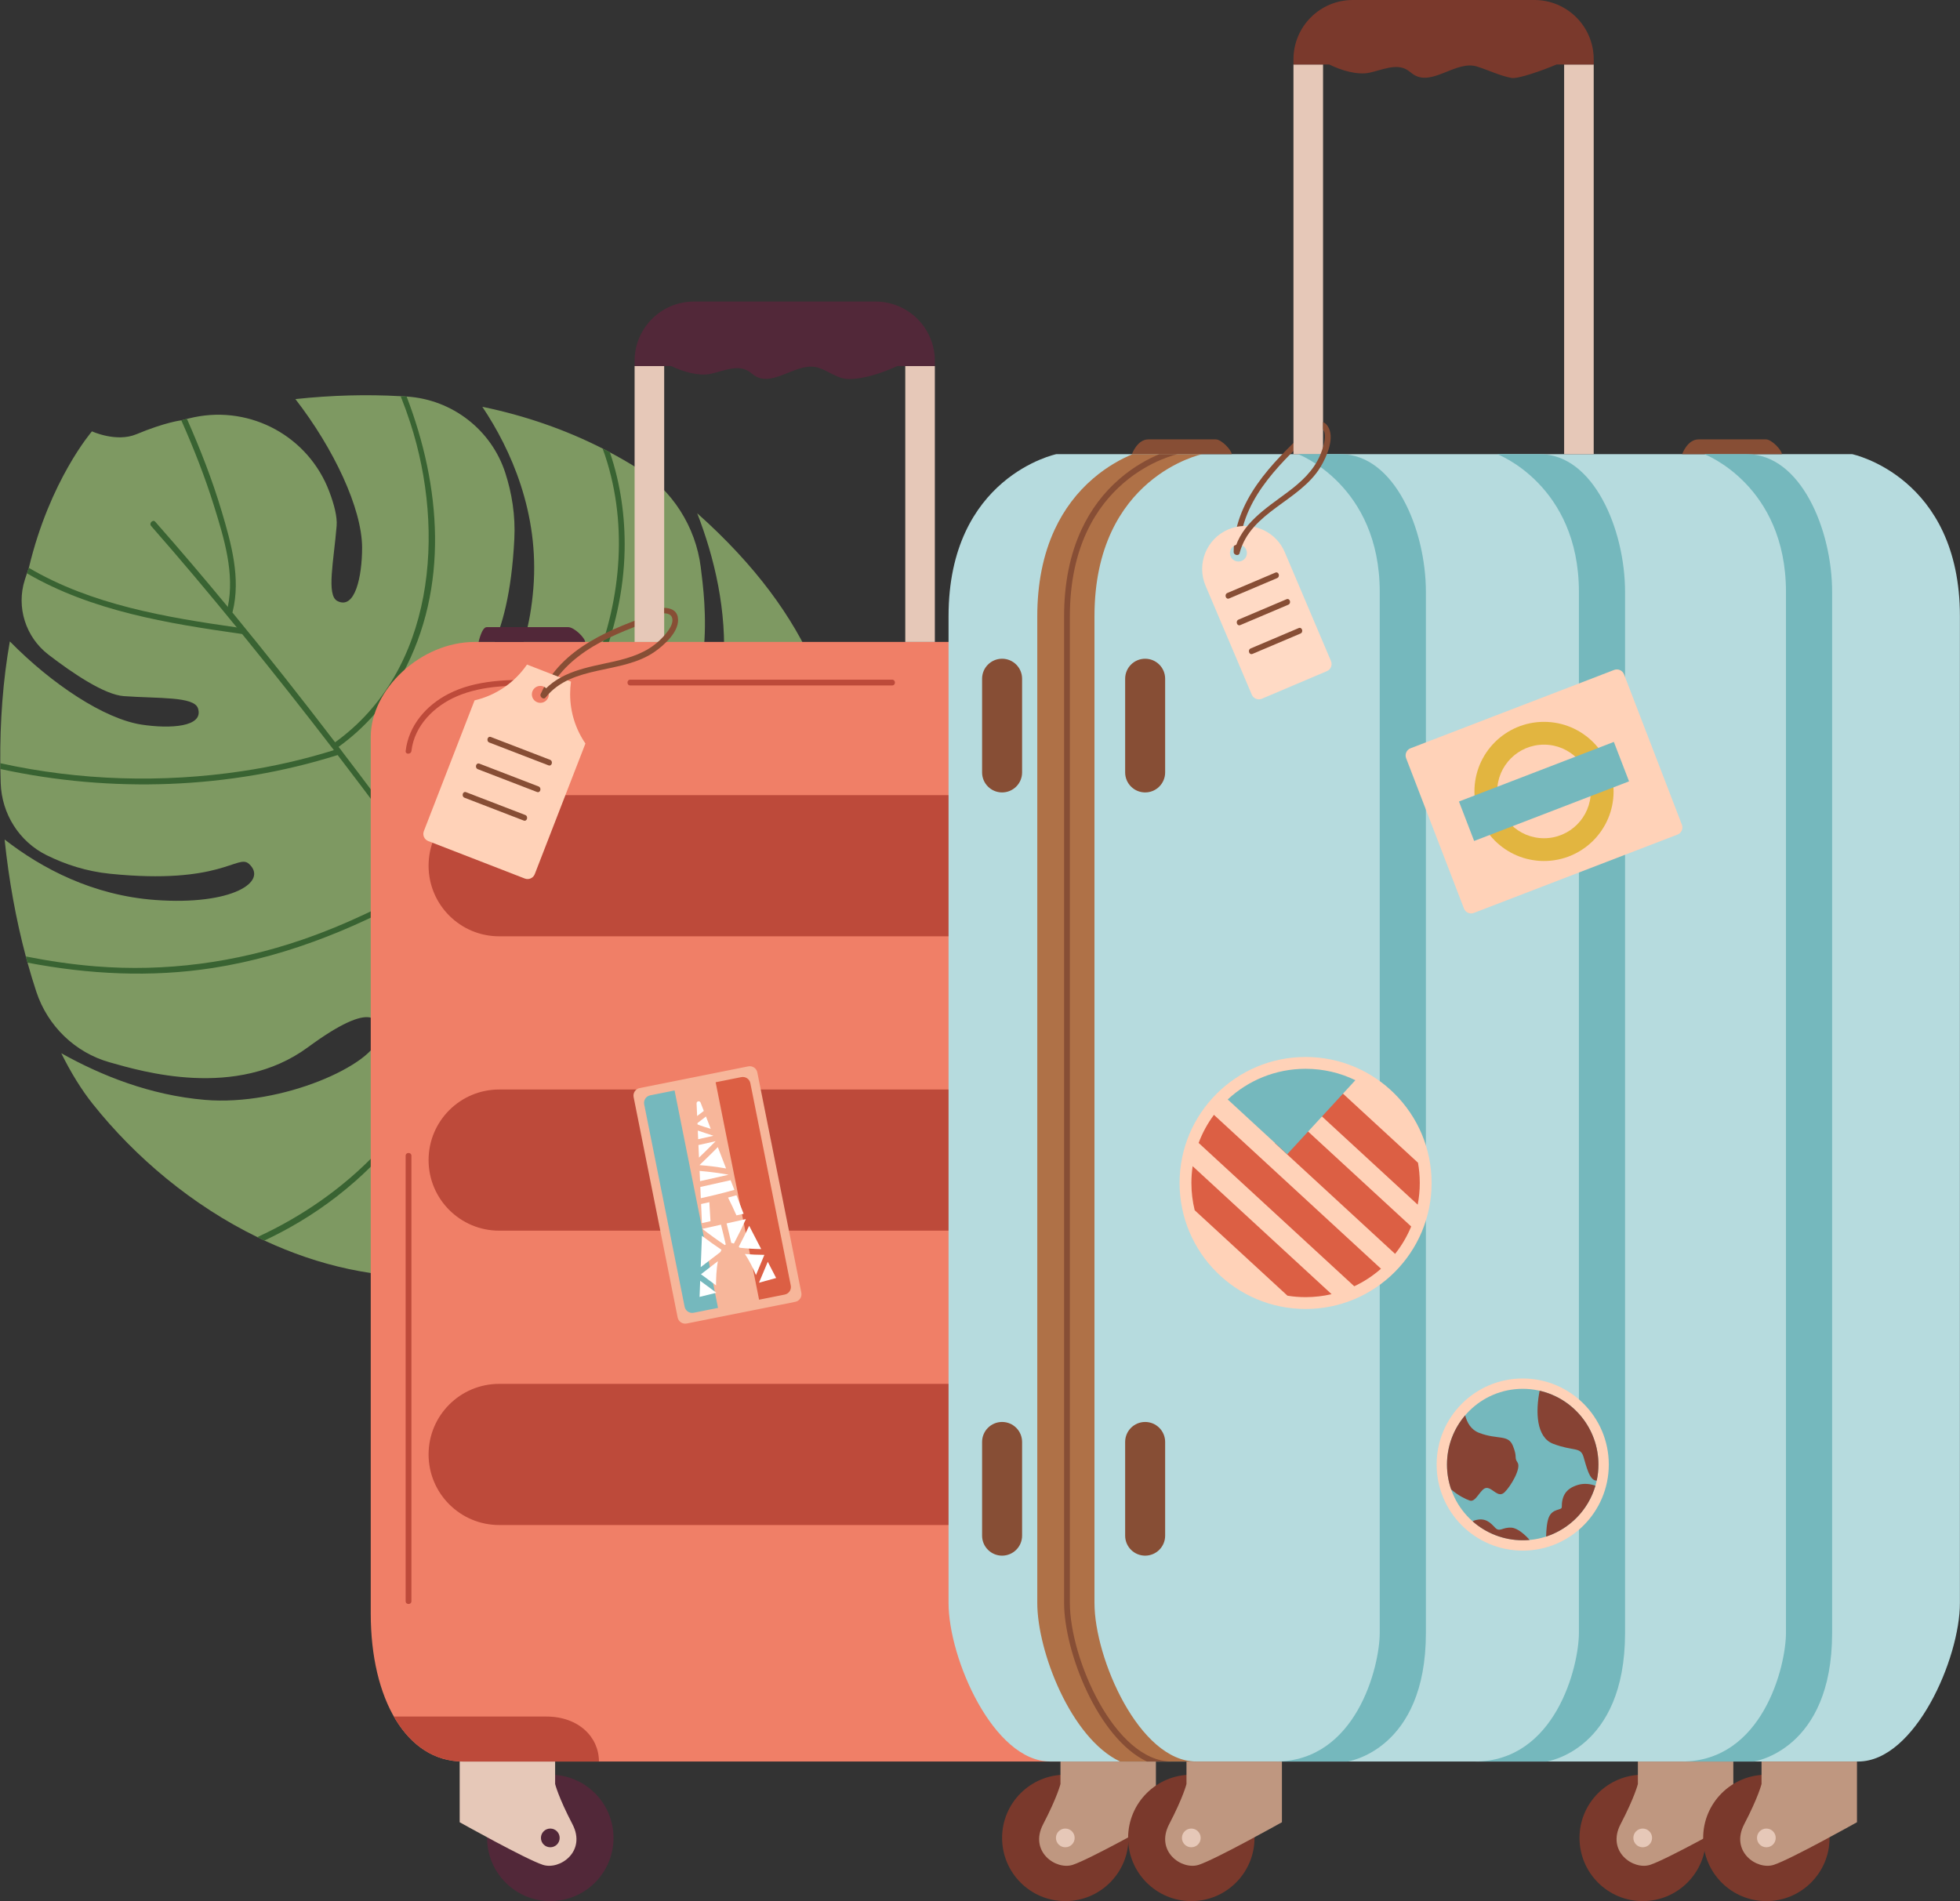 <?xml version="1.0" encoding="UTF-8"?>
<!DOCTYPE svg PUBLIC '-//W3C//DTD SVG 1.0//EN'
          'http://www.w3.org/TR/2001/REC-SVG-20010904/DTD/svg10.dtd'>
<svg height="1488.8" preserveAspectRatio="xMidYMid meet" version="1.0" viewBox="-0.2 0.0 1534.7 1488.8" width="1534.7" xmlns="http://www.w3.org/2000/svg" xmlns:xlink="http://www.w3.org/1999/xlink" zoomAndPan="magnify"
><rect x="-0.2" y="0.0" width="1534.7" height="1488.8" fill="#333333" stroke="none"/><defs
  ><clipPath id="a"
    ><path d="M 381 1389 L 481 1389 L 481 1488.75 L 381 1488.75 Z M 381 1389"
    /></clipPath
    ><clipPath id="b"
    ><path d="M 1236 1389 L 1336 1389 L 1336 1488.75 L 1236 1488.75 Z M 1236 1389"
    /></clipPath
    ><clipPath id="c"
    ><path d="M 784 1389 L 884 1389 L 884 1488.75 L 784 1488.75 Z M 784 1389"
    /></clipPath
    ><clipPath id="d"
    ><path d="M 742 355 L 1534.43 355 L 1534.43 1380 L 742 1380 Z M 742 355"
    /></clipPath
    ><clipPath id="e"
    ><path d="M 883 1389 L 983 1389 L 983 1488.75 L 883 1488.75 Z M 883 1389"
    /></clipPath
    ><clipPath id="f"
    ><path d="M 1333 1389 L 1433 1389 L 1433 1488.75 L 1333 1488.75 Z M 1333 1389"
    /></clipPath
  ></defs
  ><g
  ><g
    ><path d="M 72.414 864.469 C 63.512 853.293 55.273 839.895 47.773 824.77 C 79.297 842.398 117.496 857.645 160.109 861.293 C 221.035 866.523 292.656 833.266 296.078 812.477 C 298.414 798.301 292.852 781.883 240.848 820.141 C 184.781 861.367 110.27 838.82 86.113 832.023 C 85.945 831.977 85.777 831.93 85.609 831.883 C 58.562 824.23 37.141 803.449 28.293 776.77 C 25.832 769.332 23.512 761.68 21.344 753.844 C 20.883 752.238 20.457 750.617 20.02 748.988 C 12.359 720.262 6.707 689.188 3.406 657.41 C 32.555 680.113 72.562 701.258 121.617 704.785 C 181.422 709.105 210.098 690.449 194.746 676.488 C 185.918 668.43 173.129 693.129 85.832 684.219 C 67.539 682.344 50.934 676.977 36.062 669.566 C 14.73 658.938 1.16 637.211 0.355 613.391 C 0.23 609.656 0.137 605.926 0.082 602.195 C 0.055 600.672 0.027 599.172 0.02 597.648 C -0.246 564.996 2.125 532.633 7.5 502.281 C 40.406 535.785 81.422 562.961 110.691 567.449 C 132.617 570.801 159.699 569.477 154.809 554.652 C 151.695 545.277 124.043 547.102 96.723 545.133 C 81.652 544.047 56.914 527.395 37.695 512.621 C 19.871 498.918 12.395 475.461 19.234 454.051 C 19.777 452.352 20.332 450.66 20.898 448.98 C 21.387 447.539 21.879 446.109 22.387 444.691 C 38.738 375.949 71.805 337.781 71.805 337.781 C 71.805 337.781 90.844 346.621 106.617 340.039 C 129.523 330.488 141.766 329.16 141.766 329.16 C 143.23 328.77 144.703 328.391 146.172 328.02 C 147.906 327.57 149.77 327.148 151.742 326.738 C 196.602 317.422 241.402 342.02 257.613 384.879 C 261.527 395.219 263.949 404.789 263.383 411.82 C 261.191 439.121 255.191 466.172 263.988 470.66 C 277.895 477.762 283.316 451.191 283.328 429.02 C 283.328 398.191 260.988 351.039 231.094 312.52 C 259.363 309.488 286.895 308.75 313.539 310.262 C 315.09 310.328 316.641 310.43 318.191 310.531 C 318.359 310.539 318.527 310.551 318.695 310.559 C 353.961 312.969 384.531 336.602 395.43 370.23 C 400.605 386.191 403.461 403.59 402.523 422.148 C 398.086 509.805 371.738 518.688 378.355 528.645 C 389.816 545.914 412.605 520.426 417.43 460.648 C 422.168 401.828 399.879 352.012 377.469 318.551 C 410.926 325.488 442.48 336.422 471.66 351.25 C 473.566 352.211 475.449 353.199 477.34 354.211 L 477.348 354.219 C 484.641 358.09 491.777 362.211 498.75 366.57 C 526.113 383.691 544.504 412.25 548.508 444.27 C 548.531 444.469 548.559 444.672 548.582 444.871 C 551.633 469.762 562.605 546.852 513.344 596 C 467.652 641.609 483.031 649.586 497.395 649.438 C 518.461 649.199 562.207 583.461 566.281 522.445 C 569.254 478.109 559.109 436.578 545.73 401.941 C 637.938 484.078 660.723 563.453 657.828 632.164 C 657.703 635.434 657.5 638.676 657.246 641.867 C 657.246 641.867 657.246 641.887 657.234 641.898 C 655.844 659.816 652.82 676.941 648.934 693.16 C 648.145 696.398 647.348 699.629 646.523 702.82 C 646.527 702.84 646.504 702.863 646.508 702.883 C 628.301 764.031 582.555 829.27 543.297 853.016 C 504.039 876.758 468.176 828.711 456.805 817.918 C 445.43 807.129 420.883 753.52 400.844 767.613 C 400.215 768.062 399.621 768.52 399.094 768.996 C 397.781 770.164 396.77 771.426 396.039 772.754 C 382.266 797.941 466.125 852.453 432.809 925.504 C 406.863 982.449 371.289 995.695 353.711 998.703 C 353.691 998.703 353.68 998.691 353.656 998.695 C 350.094 999.031 346.516 999.297 342.965 999.488 C 295.305 1001.969 249.012 991.09 206.859 971.438 C 204.977 970.574 203.129 969.684 201.289 968.777 C 150.363 943.934 105.742 906.371 72.414 864.469" fill="#7e9962"
    /></g
    ><g
    ><path d="M 375.352 743.004 C 375.309 742.961 375.273 742.91 375.25 742.848 C 372.965 739.578 370.68 736.332 368.387 733.074 C 366.852 730.906 365.309 728.73 363.773 726.562 L 363.773 726.539 C 355.715 715.145 347.594 703.797 339.426 692.484 C 338.547 691.254 337.66 690.031 336.777 688.809 C 313.023 655.961 288.828 623.441 264.184 591.27 C 263.211 589.988 262.227 588.719 261.254 587.438 C 238.285 557.52 214.918 527.914 191.141 498.645 C 190.551 497.91 189.945 497.164 189.34 496.438 C 187.961 494.73 186.578 493.023 185.188 491.328 C 163.285 464.488 140.996 437.941 118.137 411.891 C 116.223 409.629 119.723 406.539 121.348 408.57 C 140.66 430.469 159.59 452.719 178.172 475.262 L 178.184 475.27 C 179.375 476.691 180.551 478.129 181.727 479.57 C 209.184 512.961 235.934 546.965 262.191 581.277 C 263.098 582.48 264.004 583.656 264.91 584.855 C 275.75 599.031 286.488 613.277 297.16 627.551 C 312.152 647.605 327.02 667.773 341.715 688.066 C 342.602 689.289 343.496 690.52 344.383 691.742 C 355.891 707.633 367.285 723.602 378.586 739.633 L 378.598 739.641 C 379.891 741.492 381.191 743.332 382.496 745.191 L 382.508 745.199 C 388.066 753.113 393.586 761.051 399.094 768.996 C 397.781 770.164 396.77 771.426 396.039 772.754 C 389.191 762.809 382.297 752.887 375.352 743.004" fill="#396332"
    /></g
    ><g
    ><path d="M 0.082 602.195 C 86.875 621.105 179.406 618 264.184 591.27 C 264.656 591.125 265.129 590.965 265.602 590.82 C 268.379 589.938 267 585.641 264.23 586.512 C 263.246 586.82 262.25 587.141 261.254 587.438 C 237.754 594.777 213.727 600.266 189.367 603.898 C 126.809 613.254 62.02 611.371 0.02 597.648 C 0.027 599.172 0.055 600.672 0.082 602.195" fill="#396332"
    /></g
    ><g
    ><path d="M 21.344 753.844 C 69.121 763.027 118.008 765.531 166.254 758.047 C 227.898 748.477 285.828 723.848 339.426 692.484 C 339.98 692.156 340.531 691.84 341.09 691.512 C 341.117 691.5 341.148 691.465 341.18 691.453 C 342.566 690.633 342.441 689.105 341.613 688.156 C 340.965 687.395 339.855 687.004 338.738 687.66 C 338.09 688.047 337.438 688.434 336.777 688.809 C 304.684 707.574 271.145 723.965 235.934 736.043 C 183.973 753.852 129.223 761.16 74.449 756.719 C 56.141 755.242 37.988 752.555 20.02 748.988 C 20.457 750.617 20.883 752.238 21.344 753.844" fill="#396332"
    /></g
    ><g
    ><path d="M 201.289 968.777 C 203.129 969.684 204.977 970.574 206.859 971.438 C 213.648 968.25 220.332 964.824 226.887 961.156 C 309.926 914.723 368.492 829.434 368.387 733.074 C 368.387 730.664 368.34 728.238 368.266 725.82 C 368.176 722.906 363.656 723.156 363.758 726.062 C 363.758 726.223 363.777 726.379 363.773 726.539 C 364.543 752.617 361.109 778.602 353.449 803.539 C 330.176 879.199 271.633 936.398 201.289 968.777" fill="#396332"
    /></g
    ><g
    ><path d="M 263.348 585.984 C 263.883 585.613 264.398 585.246 264.91 584.855 C 285.73 569.824 302.734 550.391 314.953 527.789 C 351.688 459.871 345.094 380.66 318.191 310.531 C 316.641 310.43 315.09 310.328 313.539 310.262 C 316.285 317.18 318.812 324.191 321.121 331.281 C 348.766 416.441 340.176 525.156 262.191 581.277 C 261.77 581.566 261.352 581.879 260.918 582.18 C 258.547 583.852 260.977 587.656 263.348 585.984" fill="#396332"
    /></g
    ><g
    ><path d="M 341.09 691.512 C 341.879 692.344 343.297 692.707 344.383 691.742 C 344.414 691.73 344.445 691.695 344.477 691.66 C 372.875 664.438 400.027 635.742 423.348 603.988 C 460.465 553.484 487.602 494.535 488.879 431 C 489.402 405 485.711 378.719 477.348 354.219 C 477.348 354.219 477.359 354.211 477.34 354.211 C 475.449 353.199 473.566 352.211 471.66 351.25 C 473.039 354.98 474.297 358.762 475.441 362.609 C 492.168 418.68 484.473 479.012 460.816 531.855 C 433.766 592.281 389.027 642.637 341.715 688.066 C 341.684 688.102 341.656 688.133 341.613 688.156 C 341.449 688.316 341.277 688.484 341.117 688.645 C 340.121 689.59 340.355 690.75 341.09 691.512" fill="#396332"
    /></g
    ><g
    ><path d="M 376.602 743.801 C 378.555 744.281 380.512 744.766 382.496 745.191 L 382.508 745.199 C 407.121 750.809 432.473 752.809 457.684 751.539 C 507.059 749.082 556.762 734.238 597.555 705.906 C 622.164 688.816 642.402 667.027 657.234 641.898 C 657.246 641.887 657.246 641.867 657.246 641.867 C 657.5 638.676 657.703 635.434 657.828 632.164 C 652.57 642.156 646.438 651.703 639.387 660.652 C 579.805 736.391 469.633 762.16 378.598 739.641 L 378.586 739.633 C 378.23 739.555 377.863 739.469 377.516 739.379 C 375.336 738.836 374.297 741.363 375.25 742.848 C 375.273 742.91 375.309 742.961 375.352 743.004 C 375.629 743.371 376.039 743.66 376.602 743.801" fill="#396332"
    /></g
    ><g
    ><path d="M 181.727 479.57 C 181.836 479.41 181.91 479.211 181.961 479 C 188.492 452.879 180.879 425.59 173.402 400.512 C 166.016 375.73 156.609 351.648 146.172 328.02 C 144.703 328.391 143.23 328.77 141.766 329.16 C 151.5 351.141 160.336 373.539 167.477 396.539 C 175.234 421.488 183.703 449.039 178.172 475.262 L 178.184 475.27 C 177.988 476.211 177.77 477.148 177.531 478.09 C 176.883 480.711 180.613 481.672 181.727 479.57" fill="#396332"
    /></g
    ><g
    ><path d="M 20.898 448.98 C 71.684 478.512 131.09 488.23 188.859 496.41 C 189.02 496.434 189.191 496.445 189.34 496.438 C 191.809 496.309 192.48 492.359 189.766 491.98 C 188.238 491.766 186.715 491.547 185.188 491.328 C 129.176 483.328 71.504 473.578 22.387 444.691 C 21.879 446.109 21.387 447.539 20.898 448.98" fill="#396332"
    /></g
    ><g clip-path="url(#a)"
    ><path d="M 381.203 1439.262 C 381.203 1466.59 403.359 1488.75 430.691 1488.75 C 458.023 1488.75 480.18 1466.59 480.18 1439.262 C 480.18 1411.93 458.023 1389.77 430.691 1389.77 C 403.359 1389.77 381.203 1411.93 381.203 1439.262" fill="#522839"
    /></g
    ><g
    ><path d="M 359.738 1379.43 L 359.738 1426.98 C 359.738 1426.98 411.598 1456.012 424.879 1460.34 C 438.156 1464.66 459.156 1449.84 448.039 1428.531 C 436.922 1407.219 434.473 1397.031 434.473 1397.031 L 434.473 1379.43 L 359.738 1379.43" fill="#e6c8b8"
    /></g
    ><g
    ><path d="M 423.355 1439.262 C 423.355 1443.309 426.641 1446.59 430.691 1446.59 C 434.742 1446.59 438.027 1443.309 438.027 1439.262 C 438.027 1435.211 434.742 1431.93 430.691 1431.93 C 426.641 1431.93 423.355 1435.211 423.355 1439.262" fill="#522839"
    /></g
    ><g
    ><path d="M 362.363 1379.43 C 317.891 1379.43 290.098 1330.32 290.098 1263.621 C 290.098 1196.91 290.098 614.152 290.098 577.094 C 290.098 540.035 329.012 502.695 371.629 502.695 C 414.246 502.695 881.191 502.695 881.191 502.695 L 881.191 1379.43 C 881.191 1379.43 406.836 1379.43 362.363 1379.43" fill="#f07f67"
    /></g
    ><g
    ><path d="M 317.422 905.066 C 317.422 1021.34 317.422 1137.609 317.422 1253.891 C 317.422 1256.789 321.938 1256.801 321.938 1253.891 C 321.938 1137.609 321.938 1021.34 321.938 905.066 C 321.938 902.16 317.422 902.156 317.422 905.066" fill="#bd4a3a"
    /></g
    ><g
    ><path d="M 321.957 588.062 C 324.289 568.035 339.992 552.68 357.918 545.098 C 378.031 536.594 400.5 536.738 421.953 536.777 C 424.859 536.785 424.863 532.27 421.953 532.262 C 398.086 532.219 372.645 532.188 350.887 543.406 C 333.461 552.395 319.754 568.184 317.441 588.062 C 317.105 590.945 321.621 590.922 321.957 588.062" fill="#bd4a3a"
    /></g
    ><g
    ><path d="M 493.305 536.773 C 561.66 536.773 630.012 536.773 698.367 536.773 C 701.273 536.773 701.277 532.258 698.367 532.258 C 630.012 532.258 561.66 532.258 493.305 532.258 C 490.398 532.258 490.395 536.773 493.305 536.773" fill="#bd4a3a"
    /></g
    ><g
    ><path d="M 427.094 545.668 C 443.051 510.309 480.938 496.172 515.086 484.262 C 517.812 483.309 516.641 478.941 513.883 479.898 C 478.691 492.18 439.629 506.973 423.191 543.387 C 422.008 546.016 425.898 548.316 427.094 545.668" fill="#874e35"
    /></g
    ><g
    ><path d="M 374.562 502.695 C 374.562 502.695 377.031 491.113 380.895 491.113 C 384.754 491.113 439.879 491.113 444.664 491.113 C 449.453 491.113 457.945 499.605 457.945 502.695 L 374.562 502.695" fill="#522839"
    /></g
    ><g
    ><path d="M 496.703 502.695 L 519.863 502.695 L 519.863 286.641 L 496.703 286.641 L 496.703 502.695" fill="#e6c8b8"
    /></g
    ><g
    ><path d="M 708.637 502.695 L 731.797 502.695 L 731.797 286.641 L 708.637 286.641 L 708.637 502.695" fill="#e6c8b8"
    /></g
    ><g
    ><path d="M 731.797 282.59 C 731.797 256.941 711.004 236.148 685.355 236.148 L 543.141 236.148 C 517.496 236.148 496.703 256.941 496.703 282.59 L 496.703 286.641 L 525.348 286.641 C 534.656 291.18 547.027 294.66 555.91 292.809 C 565.973 290.73 576.977 285.23 585.754 290.57 C 587.609 291.699 589.18 293.238 591.023 294.379 C 605.656 303.43 624.094 282.801 640.508 287.949 C 648.906 290.578 655.594 296.801 664.395 296.828 C 677.543 296.879 692.77 291.059 702.41 286.641 L 731.797 286.641 L 731.797 282.59" fill="#522839"
    /></g
    ><g
    ><path d="M 390.648 733.207 L 759.125 733.207 L 759.125 622.676 L 390.648 622.676 C 360.125 622.676 335.383 647.418 335.383 677.941 C 335.383 708.461 360.125 733.207 390.648 733.207" fill="#bd4a3a"
    /></g
    ><g
    ><path d="M 390.648 963.719 L 759.125 963.719 L 759.125 853.188 L 390.648 853.188 C 360.125 853.188 335.383 877.93 335.383 908.453 C 335.383 938.977 360.125 963.719 390.648 963.719" fill="#bd4a3a"
    /></g
    ><g
    ><path d="M 390.648 1194.23 L 759.125 1194.23 L 759.125 1083.699 L 390.648 1083.699 C 360.125 1083.699 335.383 1108.441 335.383 1138.961 C 335.383 1169.488 360.125 1194.23 390.648 1194.23" fill="#bd4a3a"
    /></g
    ><g
    ><path d="M 422.895 550.395 C 419.219 550.395 416.254 547.414 416.254 543.754 C 416.254 540.082 419.219 537.113 422.895 537.113 C 426.566 537.113 429.531 540.082 429.531 543.754 C 429.531 547.414 426.566 550.395 422.895 550.395 Z M 446.215 543.512 C 446.215 540.215 446.453 536.965 446.906 533.789 L 412.445 520.418 C 402.898 534.328 388.355 544.535 371.391 548.453 L 371.391 548.469 L 331.684 650.844 C 330.48 653.945 332.02 657.434 335.117 658.637 L 410.727 687.973 C 413.828 689.176 417.32 687.637 418.52 684.535 L 458.195 582.234 C 450.641 571.23 446.215 557.891 446.215 543.512" fill="#ffd2b8"
    /></g
    ><g
    ><path d="M 512.262 510.496 C 486.473 528.309 448.051 520.102 427.109 546.074 C 425.285 548.332 422.109 545.109 423.914 542.883 C 437.812 525.645 460.199 522.586 480.492 518.012 C 493.32 515.117 505.938 511.07 515.77 501.945 C 519.609 498.363 527.965 489.84 526.066 483.789 C 525.27 481.211 522.754 480.34 519.863 480.27 L 519.863 476.012 C 524.848 476.141 529.395 477.809 530.492 483.109 C 532.723 493.832 519.926 505.199 512.262 510.496" fill="#874e35"
    /></g
    ><g
    ><path d="M 382.988 581.496 C 398.402 587.438 413.82 593.379 429.238 599.32 C 431.953 600.367 433.129 596 430.438 594.965 C 415.023 589.023 399.605 583.082 384.188 577.145 C 381.473 576.098 380.301 580.461 382.988 581.496" fill="#874e35"
    /></g
    ><g
    ><path d="M 373.996 602.371 C 389.414 608.312 404.832 614.25 420.25 620.191 C 422.965 621.238 424.141 616.871 421.449 615.836 C 406.031 609.895 390.617 603.957 375.199 598.016 C 372.484 596.969 371.309 601.336 373.996 602.371" fill="#874e35"
    /></g
    ><g
    ><path d="M 363.574 624.727 C 378.992 630.664 394.41 636.605 409.828 642.547 C 412.539 643.594 413.715 639.227 411.027 638.191 C 395.609 632.25 380.191 626.312 364.773 620.371 C 362.062 619.324 360.887 623.688 363.574 624.727" fill="#874e35"
    /></g
    ><g
    ><path d="M 468.781 1379.43 L 362.371 1379.43 C 339.32 1379.43 320.742 1366.23 308.199 1344.211 L 427.531 1344.211 C 452.852 1344.211 468.781 1360.281 468.781 1379.43" fill="#bd4a3a"
    /></g
    ><g
    ><path d="M 622.535 1019.441 L 537.492 1036.43 C 534.23 1037.078 531.059 1034.969 530.406 1031.711 L 495.934 859.141 C 495.281 855.879 497.395 852.707 500.656 852.059 L 585.703 835.066 C 588.965 834.414 592.137 836.531 592.789 839.793 L 627.262 1012.359 C 627.914 1015.621 625.801 1018.789 622.535 1019.441" fill="#f7b69a"
    /></g
    ><g
    ><path d="M 614.262 1013.762 L 542.953 1028.012 C 539.691 1028.66 536.52 1026.539 535.867 1023.281 L 504.211 864.82 C 503.559 861.559 505.672 858.387 508.934 857.734 L 580.242 843.488 C 583.504 842.84 586.676 844.953 587.328 848.215 L 618.984 1006.68 C 619.637 1009.941 617.523 1013.109 614.262 1013.762" fill="#f7b69a"
    /></g
    ><g
    ><path d="M 614.262 1013.762 L 594.168 1017.781 L 560.152 847.504 L 580.242 843.488 C 583.504 842.84 586.676 844.953 587.328 848.215 L 618.984 1006.68 C 619.637 1009.941 617.523 1013.109 614.262 1013.762" fill="#dc5f44"
    /></g
    ><g
    ><path d="M 562.016 1024.199 L 542.953 1028.012 C 539.691 1028.66 536.52 1026.539 535.867 1023.281 L 504.211 864.82 C 503.559 861.559 505.672 858.387 508.934 857.734 L 527.996 853.93 L 562.016 1024.199" fill="#75b8bd"
    /></g
    ><g
    ><path d="M 560.613 1012.23 C 560.629 1012.32 560.629 1012.371 560.629 1012.371 L 547.559 1015.602 L 548.055 1002.969 C 552.242 1006.059 556.426 1009.141 560.613 1012.23" fill="#fff"
    /></g
    ><g
    ><path d="M 548.656 997.852 C 553.055 994.391 557.48 990.973 561.922 987.613 C 560.672 994.18 560.445 1001.578 560.461 1006.57 C 556.531 1003.648 552.59 1000.762 548.656 997.852" fill="#fff"
    /></g
    ><g
    ><path d="M 549.426 967.758 C 554.41 971.551 559.496 975.191 564.707 978.672 C 564.422 979.23 564.164 979.828 563.91 980.445 C 558.73 984.348 553.582 988.289 548.477 992.281 L 549.426 967.758" fill="#fff"
    /></g
    ><g
    ><path d="M 564.332 959.039 C 565.625 964.172 566.875 969.32 568.051 974.484 C 567.824 974.637 567.598 974.832 567.371 975.027 C 561.352 970.992 555.477 966.762 549.742 962.305 L 564.332 959.039" fill="#fff"
    /></g
    ><g
    ><path d="M 583.766 954.855 C 580.859 961.27 577.762 967.605 574.449 973.84 C 573.77 973.566 573.094 973.387 572.414 973.312 C 571.242 968.207 570.023 963.117 568.727 958.047 L 583.691 954.688 L 583.766 954.855" fill="#fff"
    /></g
    ><g
    ><path d="M 595.828 978.145 C 590.211 978.07 584.625 977.723 579.023 977.09 C 578.77 976.82 578.496 976.578 578.242 976.34 C 581.102 970.934 583.828 965.453 586.402 959.91 L 595.828 978.145" fill="#fff"
    /></g
    ><g
    ><path d="M 598.25 982.824 C 596.113 988.066 593.945 993.273 591.73 998.484 C 589.758 993.801 586.672 987.254 583.031 981.996 C 588.074 982.434 593.117 982.66 598.176 982.676 L 598.25 982.824" fill="#fff"
    /></g
    ><g
    ><path d="M 607.539 1000.789 L 594.109 1004.488 C 594.109 1004.488 594.109 1004.488 594.094 1004.48 C 596.445 999.027 598.73 993.574 600.977 988.098 L 607.539 1000.789" fill="#fff"
    /></g
    ><g
    ><path d="M 550.887 869.957 C 549.125 871.266 547.395 872.605 545.66 873.945 L 545.227 864.113 C 545.137 862.266 547.695 861.734 548.371 863.453 L 550.887 869.957" fill="#fff"
    /></g
    ><g
    ><path d="M 556.32 883.988 C 552.844 882.902 549.336 881.895 545.965 880.539 L 545.918 879.473 C 548.117 877.727 550.328 876.008 552.574 874.309 L 556.32 883.988" fill="#fff"
    /></g
    ><g
    ><path d="M 558.43 889.406 L 558.43 889.422 C 554.438 890.312 550.465 891.199 546.477 892.105 L 546.176 885.344 C 550.211 886.805 554.363 887.949 558.43 889.406" fill="#fff"
    /></g
    ><g
    ><path d="M 560.086 893.73 C 555.824 898.051 551.504 902.312 547.121 906.512 L 546.688 896.68 C 551.141 895.672 555.613 894.68 560.07 893.684 L 560.086 893.73" fill="#fff"
    /></g
    ><g
    ><path d="M 568.336 915.02 C 561.426 913.797 554.484 912.926 547.484 912.398 C 552.348 907.773 557.148 903.078 561.863 898.305 L 568.336 915.02" fill="#fff"
    /></g
    ><g
    ><path d="M 570.246 919.926 L 570.246 919.941 C 562.809 921.609 555.387 923.281 547.949 924.953 L 547.59 916.945 C 555.191 917.547 562.734 918.539 570.246 919.926" fill="#fff"
    /></g
    ><g
    ><path d="M 555.223 941.426 C 555.492 946.258 555.871 951.57 556.109 956.312 C 553.883 956.812 551.652 957.309 549.426 957.805 L 548.766 942.867 C 550.934 942.402 553.07 941.922 555.223 941.426" fill="#fff"
    /></g
    ><g
    ><path d="M 574.824 931.773 C 566.121 934.215 557.375 936.383 548.555 938.293 L 548.16 929.516 C 556.078 927.738 563.984 925.977 571.891 924.199 L 574.824 931.773" fill="#fff"
    /></g
    ><g
    ><path d="M 582.066 950.504 C 580.199 950.926 578.316 951.332 576.449 951.754 C 574.371 947.055 572.176 942.402 569.871 937.797 C 571.98 937.238 574.086 936.668 576.18 936.078 C 576.27 936.051 576.359 936.02 576.449 935.977 L 582.066 950.504" fill="#fff"
    /></g
    ><g clip-path="url(#b)"
    ><path d="M 1335.551 1439.262 C 1335.551 1466.59 1313.391 1488.75 1286.059 1488.75 C 1258.73 1488.75 1236.57 1466.59 1236.57 1439.262 C 1236.57 1411.93 1258.73 1389.77 1286.059 1389.77 C 1313.391 1389.77 1335.551 1411.93 1335.551 1439.262" fill="#7a392c"
    /></g
    ><g
    ><path d="M 1357.012 1379.43 L 1357.012 1426.98 C 1357.012 1426.98 1305.148 1456.012 1291.879 1460.34 C 1278.602 1464.66 1257.602 1449.84 1268.711 1428.531 C 1279.828 1407.219 1282.281 1397.031 1282.281 1397.031 L 1282.281 1379.43 L 1357.012 1379.43" fill="#bf9780"
    /></g
    ><g
    ><path d="M 1293.391 1439.262 C 1293.391 1443.309 1290.109 1446.59 1286.059 1446.59 C 1282.012 1446.59 1278.73 1443.309 1278.73 1439.262 C 1278.73 1435.211 1282.012 1431.93 1286.059 1431.93 C 1290.109 1431.93 1293.391 1435.211 1293.391 1439.262" fill="#e6c8b8"
    /></g
    ><g clip-path="url(#c)"
    ><path d="M 883.43 1439.262 C 883.43 1466.59 861.27 1488.75 833.938 1488.75 C 806.605 1488.75 784.449 1466.59 784.449 1439.262 C 784.449 1411.93 806.605 1389.77 833.938 1389.77 C 861.27 1389.77 883.43 1411.93 883.43 1439.262" fill="#7a392c"
    /></g
    ><g
    ><path d="M 904.891 1379.43 L 904.891 1426.98 C 904.891 1426.98 853.031 1456.012 839.754 1460.34 C 826.473 1464.66 805.473 1449.84 816.59 1428.531 C 827.707 1407.219 830.156 1397.031 830.156 1397.031 L 830.156 1379.43 L 904.891 1379.43" fill="#bf9780"
    /></g
    ><g
    ><path d="M 841.273 1439.262 C 841.273 1443.309 837.988 1446.59 833.938 1446.59 C 829.887 1446.59 826.605 1443.309 826.605 1439.262 C 826.605 1435.211 829.887 1431.93 833.938 1431.93 C 837.988 1431.93 841.273 1435.211 841.273 1439.262" fill="#e6c8b8"
    /></g
    ><g clip-path="url(#d)"
    ><path d="M 1450.121 355.66 L 826.832 355.66 C 826.832 355.66 742.523 373.27 742.523 482.59 C 742.523 591.918 742.523 1211.73 742.523 1255.281 C 742.523 1298.82 777.73 1379.43 822.199 1379.43 C 856.398 1379.43 1420.559 1379.43 1454.762 1379.43 C 1499.23 1379.43 1534.43 1298.82 1534.43 1255.281 C 1534.43 1211.73 1534.43 591.918 1534.43 482.59 C 1534.43 373.27 1450.121 355.66 1450.121 355.66" fill="#b6dbde"
    /></g
    ><g clip-path="url(#e)"
    ><path d="M 982.098 1439.262 C 982.098 1466.59 959.941 1488.75 932.609 1488.75 C 905.277 1488.75 883.121 1466.59 883.121 1439.262 C 883.121 1411.93 905.277 1389.77 932.609 1389.77 C 959.941 1389.77 982.098 1411.93 982.098 1439.262" fill="#7a392c"
    /></g
    ><g
    ><path d="M 1003.559 1379.43 L 1003.559 1426.98 C 1003.559 1426.98 951.703 1456.012 938.422 1460.34 C 925.145 1464.66 904.145 1449.84 915.262 1428.531 C 926.379 1407.219 928.824 1397.031 928.824 1397.031 L 928.824 1379.43 L 1003.559 1379.43" fill="#bf9780"
    /></g
    ><g
    ><path d="M 939.941 1439.262 C 939.941 1443.309 936.66 1446.59 932.609 1446.59 C 928.559 1446.59 925.273 1443.309 925.273 1439.262 C 925.273 1435.211 928.559 1431.93 932.609 1431.93 C 936.66 1431.93 939.941 1435.211 939.941 1439.262" fill="#e6c8b8"
    /></g
    ><g clip-path="url(#f)"
    ><path d="M 1432.371 1439.262 C 1432.371 1466.59 1410.211 1488.75 1382.879 1488.75 C 1355.551 1488.75 1333.391 1466.59 1333.391 1439.262 C 1333.391 1411.93 1355.551 1389.77 1382.879 1389.77 C 1410.211 1389.77 1432.371 1411.93 1432.371 1439.262" fill="#7a392c"
    /></g
    ><g
    ><path d="M 1453.828 1379.43 L 1453.828 1426.98 C 1453.828 1426.98 1401.969 1456.012 1388.691 1460.34 C 1375.41 1464.66 1354.41 1449.84 1365.531 1428.531 C 1376.648 1407.219 1379.102 1397.031 1379.102 1397.031 L 1379.102 1379.43 L 1453.828 1379.43" fill="#bf9780"
    /></g
    ><g
    ><path d="M 1390.211 1439.262 C 1390.211 1443.309 1386.93 1446.59 1382.879 1446.59 C 1378.828 1446.59 1375.539 1443.309 1375.539 1439.262 C 1375.539 1435.211 1378.828 1431.93 1382.879 1431.93 C 1386.93 1431.93 1390.211 1435.211 1390.211 1439.262" fill="#e6c8b8"
    /></g
    ><g
    ><path d="M 886.129 355.66 C 886.129 355.66 890.184 344.078 898.984 344.078 C 902.602 344.078 947.309 344.078 951.789 344.078 C 956.273 344.078 964.23 352.578 964.23 355.66 L 886.129 355.66" fill="#874e35"
    /></g
    ><g
    ><path d="M 1316.941 355.66 C 1316.941 355.66 1321 344.078 1329.801 344.078 C 1333.41 344.078 1378.121 344.078 1382.602 344.078 C 1387.09 344.078 1395.039 352.578 1395.039 355.66 L 1316.941 355.66" fill="#874e35"
    /></g
    ><g
    ><path d="M 970.266 432.641 C 970.426 393.852 999.258 365.488 1025.578 340.699 C 1027.691 338.719 1024.84 335.211 1022.711 337.211 C 995.582 362.762 965.941 392.191 965.773 432.148 C 965.762 435.031 970.254 435.539 970.266 432.641" fill="#874e35"
    /></g
    ><g
    ><path d="M 1012.59 355.66 L 1035.762 355.66 L 1035.762 50.488 L 1012.59 50.488 L 1012.59 355.66" fill="#e6c8b8"
    /></g
    ><g
    ><path d="M 1224.531 355.66 L 1247.691 355.66 L 1247.691 50.488 L 1224.531 50.488 L 1224.531 355.66" fill="#e6c8b8"
    /></g
    ><g
    ><path d="M 1247.691 46.441 C 1247.691 20.789 1226.898 0 1201.25 0 L 1059.031 0 C 1033.391 0 1012.59 20.789 1012.59 46.441 L 1012.59 50.488 L 1040.602 50.488 C 1049.969 55.191 1062.711 58.871 1071.801 56.988 C 1081.859 54.898 1092.871 49.398 1101.648 54.738 C 1103.5 55.871 1105.07 57.41 1106.922 58.559 C 1121.551 67.602 1139.988 46.969 1156.398 52.121 C 1164.801 54.762 1174.641 59.469 1183.301 61.039 C 1188.379 61.969 1207.559 55.191 1218.629 50.488 L 1247.691 50.488 L 1247.691 46.441" fill="#7a392c"
    /></g
    ><g
    ><path d="M 1172.18 355.66 C 1172.18 355.66 1236.109 379.75 1236.109 463.602 C 1236.109 547.445 1236.109 1251.57 1236.109 1278.441 C 1236.109 1305.309 1217.578 1379.43 1154.578 1379.43 L 1210.859 1379.43 C 1210.859 1379.43 1272.238 1370.781 1272.238 1278.75 C 1272.238 1278.75 1272.238 512.551 1272.238 463.602 C 1272.238 414.648 1247.531 355.66 1205.531 355.66 L 1172.18 355.66" fill="#75b8bd"
    /></g
    ><g
    ><path d="M 1016.23 355.66 C 1016.23 355.66 1080.16 379.75 1080.16 463.602 C 1080.16 547.445 1080.16 1251.57 1080.16 1278.441 C 1080.16 1305.309 1061.629 1379.43 998.629 1379.43 L 1054.91 1379.43 C 1054.91 1379.43 1116.289 1370.781 1116.289 1278.75 C 1116.289 1278.75 1116.289 512.551 1116.289 463.602 C 1116.289 414.648 1091.59 355.66 1049.59 355.66 L 1016.23 355.66" fill="#75b8bd"
    /></g
    ><g
    ><path d="M 1334.309 355.66 C 1334.309 355.66 1398.238 379.75 1398.238 463.602 C 1398.238 547.445 1398.238 1251.57 1398.238 1278.441 C 1398.238 1305.309 1379.711 1379.43 1316.711 1379.43 L 1373 1379.43 C 1373 1379.43 1434.371 1370.781 1434.371 1278.75 C 1434.371 1278.75 1434.371 512.551 1434.371 463.602 C 1434.371 414.648 1409.672 355.66 1367.672 355.66 L 1334.309 355.66" fill="#75b8bd"
    /></g
    ><g
    ><path d="M 856.785 1255.281 L 856.785 482.602 C 856.785 373.27 941.094 355.672 941.094 355.672 L 886.574 355.672 C 878.246 359.129 867.016 365.031 855.742 374.699 C 843.004 385.609 832.871 399.09 825.602 414.73 C 816.582 434.172 812.004 456.988 812.004 482.602 L 812.004 1255.281 C 812.004 1293.238 838.41 1361.328 876.848 1379.43 L 936.473 1379.43 C 892 1379.43 856.785 1298.82 856.785 1255.281" fill="#af7147"
    /></g
    ><g
    ><path d="M 837.523 1255.281 L 837.523 482.602 C 837.523 373.27 921.832 355.672 921.832 355.672 L 907.574 355.672 C 899.25 359.129 888.02 365.031 876.742 374.699 C 864.004 385.609 853.871 399.09 846.602 414.73 C 837.582 434.172 833.004 456.988 833.004 482.602 L 833.004 1255.281 C 833.004 1293.238 859.41 1361.328 897.848 1379.43 L 917.211 1379.43 C 872.738 1379.43 837.523 1298.82 837.523 1255.281" fill="#874e35"
    /></g
    ><g
    ><path d="M 1313.27 653.566 L 1153.871 714.898 C 1150.77 716.094 1147.289 714.547 1146.09 711.441 L 1100.809 593.746 C 1099.609 590.645 1101.16 587.156 1104.262 585.965 L 1263.66 524.633 C 1266.77 523.438 1270.25 524.984 1271.449 528.09 L 1316.73 645.785 C 1317.93 648.891 1316.379 652.375 1313.27 653.566" fill="#ffd2b8"
    /></g
    ><g
    ><path d="M 1208.77 656.414 C 1188.531 656.414 1172.121 640.004 1172.121 619.77 C 1172.121 599.52 1188.531 583.125 1208.77 583.125 C 1229.02 583.125 1245.41 599.52 1245.41 619.77 C 1245.41 640.004 1229.02 656.414 1208.77 656.414 Z M 1208.77 565.281 C 1178.691 565.281 1154.301 589.672 1154.301 619.77 C 1154.301 649.848 1178.691 674.238 1208.77 674.238 C 1238.859 674.238 1263.25 649.848 1263.25 619.77 C 1263.25 589.672 1238.859 565.281 1208.77 565.281" fill="#e2b540"
    /></g
    ><g
    ><path d="M 1275.359 611.875 L 1154.07 658.547 L 1142.18 627.656 L 1263.469 580.988 L 1275.359 611.875" fill="#75b8bd"
    /></g
    ><g
    ><path d="M 896.465 1218.219 C 887.816 1218.219 880.805 1211.211 880.805 1202.559 L 880.805 1129.191 C 880.805 1120.539 887.816 1113.531 896.465 1113.531 C 905.113 1113.531 912.125 1120.539 912.125 1129.191 L 912.125 1202.559 C 912.125 1211.211 905.113 1218.219 896.465 1218.219" fill="#874e35"
    /></g
    ><g
    ><path d="M 784.449 1218.219 C 775.801 1218.219 768.789 1211.211 768.789 1202.559 L 768.789 1129.191 C 768.789 1120.539 775.801 1113.531 784.449 1113.531 C 793.098 1113.531 800.109 1120.539 800.109 1129.191 L 800.109 1202.559 C 800.109 1211.211 793.098 1218.219 784.449 1218.219" fill="#874e35"
    /></g
    ><g
    ><path d="M 896.465 620.543 C 887.816 620.543 880.805 613.531 880.805 604.883 L 880.805 531.512 C 880.805 522.863 887.816 515.852 896.465 515.852 C 905.113 515.852 912.125 522.863 912.125 531.512 L 912.125 604.883 C 912.125 613.531 905.113 620.543 896.465 620.543" fill="#874e35"
    /></g
    ><g
    ><path d="M 784.449 620.543 C 775.801 620.543 768.789 613.531 768.789 604.883 L 768.789 531.512 C 768.789 522.863 775.801 515.852 784.449 515.852 C 793.098 515.852 800.109 522.863 800.109 531.512 L 800.109 604.883 C 800.109 613.531 793.098 620.543 784.449 620.543" fill="#874e35"
    /></g
    ><g
    ><path d="M 973.973 438 C 970.57 441.059 965.254 439.922 963.402 435.75 C 962.258 433.172 962.941 430.02 965.059 428.148 C 968.441 425.16 973.656 426.25 975.547 430.359 C 976.73 432.941 976.074 436.102 973.973 438 Z M 961.621 414.559 C 944.496 421.828 936.52 441.59 943.777 458.73 L 979.961 543.98 C 981.262 547.043 984.797 548.473 987.859 547.172 L 1038.781 525.559 C 1041.84 524.258 1043.27 520.723 1041.969 517.66 L 1005.789 432.41 C 1004.98 430.512 1004.02 428.719 1002.93 427.059 C 994.172 413.699 976.852 408.102 961.621 414.559" fill="#ffdac5"
    /></g
    ><g
    ><path d="M 1033.699 365.82 C 1017.41 392.578 978.977 400.762 970.441 433.012 C 969.703 435.809 965.488 434.172 966.227 431.398 C 971.887 409.988 991.082 398.059 1007.75 385.609 C 1018.289 377.75 1028.16 368.898 1033.422 356.57 C 1035.41 351.871 1039.379 341.199 1035.75 336.23 L 1035.75 330.531 C 1037.02 331.07 1038.191 331.988 1039.18 333.371 C 1045.602 342.25 1038.539 357.852 1033.699 365.82" fill="#874e35"
    /></g
    ><g
    ><path d="M 1120.762 926.379 C 1120.762 980.871 1076.59 1025.051 1022.09 1025.051 C 967.598 1025.051 923.422 980.871 923.422 926.379 C 923.422 871.883 967.598 827.707 1022.09 827.707 C 1076.59 827.707 1120.762 871.883 1120.762 926.379" fill="#ffd2b8"
    /></g
    ><g
    ><path d="M 1111.5 926.379 C 1111.5 975.754 1071.469 1015.781 1022.09 1015.781 C 972.715 1015.781 932.688 975.754 932.688 926.379 C 932.688 877 972.715 836.973 1022.09 836.973 C 1071.469 836.973 1111.5 877 1111.5 926.379" fill="#ffd2b8"
    /></g
    ><g
    ><path d="M 1111.5 926.367 C 1111.5 932.18 1110.941 937.855 1109.871 943.352 L 1033.539 873.027 L 1049.988 855.172 L 1110.102 910.531 C 1110.102 910.531 1110.102 910.531 1110.102 910.547 C 1111.012 915.68 1111.5 920.965 1111.5 926.367" fill="#dc5f44"
    /></g
    ><g
    ><path d="M 1104.77 960.453 C 1101.57 968.207 1097.309 975.422 1092.18 981.895 L 998.129 895.234 L 1014.578 877.363 L 1104.77 960.453" fill="#dc5f44"
    /></g
    ><g
    ><path d="M 1061.07 845.898 L 1007.691 903.879 L 961.121 860.984 C 977.098 846.094 998.535 836.973 1022.102 836.973 C 1036.07 836.973 1049.301 840.18 1061.07 845.898" fill="#75b8bd"
    /></g
    ><g
    ><path d="M 1081.129 993.531 C 1074.871 999.027 1067.84 1003.68 1060.199 1007.262 L 938.344 895.023 C 941.309 887.09 945.375 879.699 950.328 873.027 L 1081.129 993.531" fill="#dc5f44"
    /></g
    ><g
    ><path d="M 1042.449 1013.449 C 1035.898 1014.969 1029.102 1015.781 1022.102 1015.781 C 1017.262 1015.781 1012.52 1015.41 1007.898 1014.648 L 935.258 947.734 C 933.57 940.898 932.684 933.73 932.684 926.367 C 932.684 921.898 933.016 917.52 933.648 913.227 L 1042.449 1013.449" fill="#dc5f44"
    /></g
    ><g
    ><path d="M 1259.5 1146.879 C 1259.5 1184.102 1229.32 1214.281 1192.102 1214.281 C 1154.879 1214.281 1124.699 1184.102 1124.699 1146.879 C 1124.699 1109.648 1154.879 1079.48 1192.102 1079.48 C 1229.32 1079.48 1259.5 1109.648 1259.5 1146.879" fill="#ffd2b8"
    /></g
    ><g
    ><path d="M 1251.391 1146.879 C 1251.391 1179.629 1224.852 1206.172 1192.102 1206.172 C 1159.352 1206.172 1132.809 1179.629 1132.809 1146.879 C 1132.809 1114.129 1159.352 1087.578 1192.102 1087.578 C 1224.852 1087.578 1251.391 1114.129 1251.391 1146.879" fill="#75b8bd"
    /></g
    ><g
    ><path d="M 1177.891 1168.578 C 1172.879 1173.441 1168.781 1165.25 1163.922 1165.18 C 1159.059 1165.102 1155.648 1176.91 1150.559 1175.051 C 1147.371 1173.891 1141.672 1171.27 1136.07 1166.34 C 1133.941 1160.238 1132.801 1153.691 1132.801 1146.879 C 1132.801 1132.16 1138.172 1118.672 1147.059 1108.309 C 1148.41 1113.84 1151.449 1119.57 1158.051 1122.09 C 1172.648 1127.66 1180.75 1123.02 1184.449 1132.281 C 1188.16 1141.559 1185.148 1140.941 1188.078 1145.328 C 1191.02 1149.73 1182.922 1163.719 1177.891 1168.578" fill="#874334"
    /></g
    ><g
    ><path d="M 1249.039 1163.449 C 1243.578 1182.289 1229 1197.262 1210.41 1203.281 C 1210.531 1198.16 1211.031 1191.672 1212.641 1187.961 C 1215.57 1181.172 1222.68 1182.852 1222.68 1180.23 C 1222.68 1171.891 1225.449 1165.719 1235.488 1162.781 C 1240.609 1161.289 1245.488 1162.199 1249.039 1163.449" fill="#874334"
    /></g
    ><g
    ><path d="M 1197.512 1205.93 C 1195.73 1206.102 1193.922 1206.172 1192.102 1206.172 C 1177.078 1206.172 1163.352 1200.57 1152.898 1191.359 C 1153.41 1191.031 1153.98 1190.762 1154.578 1190.578 C 1162.91 1188.109 1166.781 1192.43 1170.48 1196.301 C 1174.18 1200.148 1176.039 1195.828 1183.289 1196.301 C 1188.172 1196.602 1194.09 1202 1197.512 1205.93" fill="#874334"
    /></g
    ><g
    ><path d="M 1251.391 1146.879 C 1251.391 1151.191 1250.941 1155.379 1250.051 1159.41 C 1244.281 1159.969 1241.66 1147.078 1239.66 1140.699 C 1237.191 1132.82 1232.09 1136.691 1216.039 1130.672 C 1202.578 1125.629 1202.129 1105.391 1205.352 1089.07 C 1231.73 1095.09 1251.391 1118.691 1251.391 1146.879" fill="#874334"
    /></g
    ><g
    ><path d="M 962.254 468.641 C 974.758 463.328 987.258 458.031 999.762 452.73 C 1002.422 451.602 1001.051 447.289 998.375 448.43 C 985.871 453.73 973.371 459.031 960.871 464.34 C 958.211 465.461 959.578 469.77 962.254 468.641" fill="#874e35"
    /></g
    ><g
    ><path d="M 971.004 489.48 C 983.504 484.18 996.008 478.879 1008.512 473.57 C 1011.172 472.449 1009.801 468.141 1007.121 469.27 C 994.621 474.578 982.121 479.879 969.617 485.18 C 966.961 486.309 968.328 490.617 971.004 489.48" fill="#874e35"
    /></g
    ><g
    ><path d="M 980.531 512.059 C 993.035 506.754 1005.539 501.453 1018.039 496.148 C 1020.699 495.023 1019.328 490.715 1016.648 491.852 C 1004.148 497.152 991.648 502.453 979.148 507.758 C 976.488 508.887 977.855 513.191 980.531 512.059" fill="#874e35"
    /></g
  ></g
></svg
>
